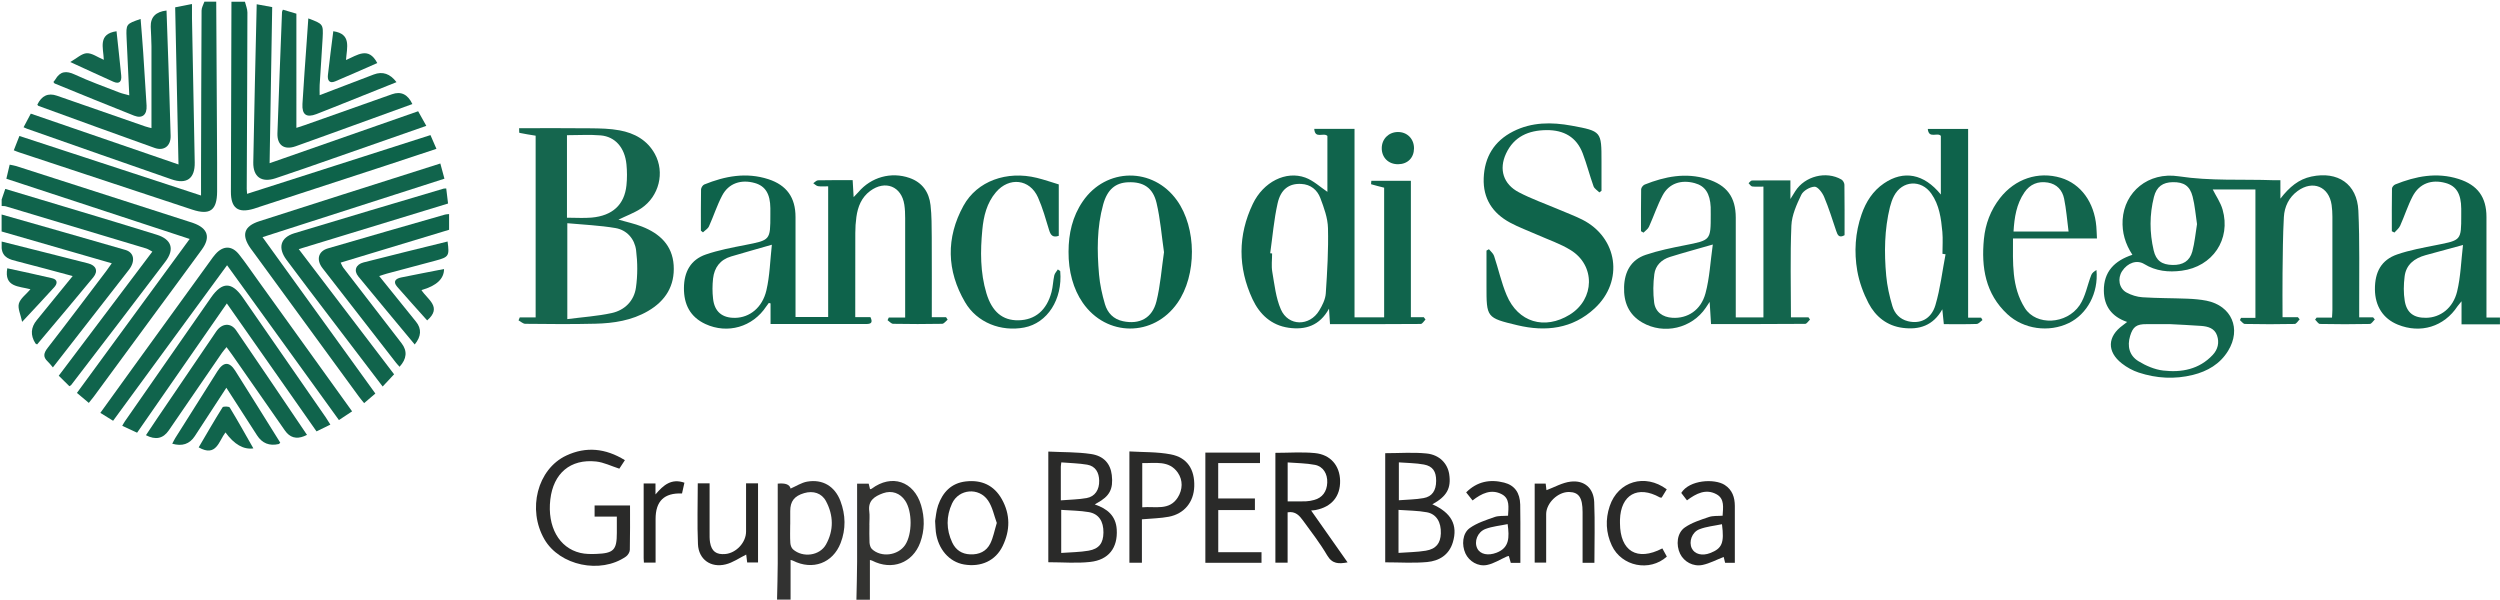 <?xml version="1.0" encoding="UTF-8"?>
<svg id="Livello_2" data-name="Livello 2" xmlns="http://www.w3.org/2000/svg" viewBox="0 0 511.49 122.69">
  <defs>
    <style>
      .cls-1 {
        fill: #323231;
      }

      .cls-2 {
        fill: #333331;
      }

      .cls-3 {
        fill: #12654d;
      }

      .cls-4 {
        fill: #11644c;
      }

      .cls-5 {
        fill: #10644c;
      }

      .cls-6 {
        fill: #0f644b;
      }

      .cls-7 {
        fill: #15664e;
      }

      .cls-8 {
        fill: #242422;
      }

      .cls-9 {
        fill: #222321;
      }

      .cls-10 {
        fill: #13654d;
      }

      .cls-11 {
        fill: #0e634b;
      }

      .cls-12 {
        fill: #0d634b;
      }

      .cls-13 {
        fill: #0d634a;
      }

      .cls-14 {
        fill: #2a2a29;
      }

      .cls-15 {
        fill: #272726;
      }

      .cls-16 {
        fill: #272826;
      }

      .cls-17 {
        fill: #282827;
      }
    </style>
  </defs>
  <g id="Livello_1-2" data-name="Livello 1">
    <g>
      <path class="cls-6" d="M511.49,66.36h-7.87v-4.72c-.45,.56-.65,.77-.81,1-2.75,4.2-7.57,5.69-12.25,3.77-2.98-1.22-4.63-3.77-4.66-7.19-.03-3.61,1.34-6.05,4.54-7.16,2.59-.9,5.33-1.38,8.02-1.92,5.09-1,5.1-.96,5.1-6.06,0-.46,0-.92,0-1.38-.02-3.04-1-4.65-3.2-5.26-2.89-.8-5.38,.11-6.75,2.74-1,1.92-1.66,4.03-2.55,6.01-.24,.53-.77,.93-1.17,1.39-.18-.09-.36-.18-.53-.27,0-2.91-.02-5.82,.03-8.73,0-.29,.36-.72,.66-.84,4.2-1.69,8.48-2.54,12.95-1.13,3.9,1.23,5.72,3.71,5.72,7.78,0,6.79,0,13.57,0,20.57h2.76v1.38Zm-7.57-16.24c-2.93,.8-5.3,1.44-7.67,2.09-2.28,.63-3.99,1.93-4.28,4.39-.2,1.64-.24,3.35,.03,4.96,.41,2.47,1.88,3.5,4.38,3.46,2.89-.04,5.51-1.96,6.34-5.4,.73-3.03,.81-6.21,1.2-9.51Z"/>
      <path class="cls-4" d="M44.24,.35c.05,8.98,.1,17.95,.15,26.93,.02,3.97,.05,7.94,.03,11.91-.02,3.85-1.47,4.89-5.08,3.7-11.82-3.91-23.64-7.82-35.46-11.73-.32-.1-.62-.24-1.06-.41,.38-.96,.72-1.84,1.15-2.93,12.35,4.05,24.63,8.08,37.16,12.18,0-1.98,0-3.68,0-5.39,.03-10.82,.05-21.64,.11-32.46,0-.6,.38-1.21,.58-1.81,.81,0,1.61,0,2.42,0Z"/>
      <path class="cls-13" d="M50.11,.35c.18,.74,.51,1.47,.51,2.21-.02,12.03-.09,24.06-.14,36.09,0,.23,.03,.45,.07,1.01,12.53-4.01,24.95-7.99,37.52-12.02,.38,.88,.76,1.75,1.22,2.81-3.47,1.15-6.82,2.27-10.18,3.37-8.67,2.84-17.35,5.67-26.02,8.5-.38,.12-.76,.26-1.14,.38-3.25,.98-4.72-.1-4.71-3.49,.03-12.95,.07-25.9,.11-38.85,.92,0,1.84,0,2.76,0Z"/>
      <path class="cls-5" d="M.35,40.78c.23-.67,.46-1.33,.73-2.13,5.07,1.52,10.12,3.03,15.16,4.55,5.28,1.59,10.56,3.18,15.82,4.82,3.03,.94,3.72,2.93,1.79,5.49-6.39,8.45-12.84,16.84-19.28,25.25-.06,.08-.17,.13-.37,.26-.68-.67-1.37-1.35-2.18-2.15,6.41-8.49,12.74-16.88,19.15-25.39-.47-.25-.84-.51-1.25-.64-9.57-2.89-19.14-5.76-28.72-8.62-.27-.08-.57-.05-.86-.07,0-.46,0-.92,0-1.38Z"/>
      <path class="cls-5" d="M.35,43.89c8.44,2.41,16.89,4.8,25.32,7.25,1.78,.52,2.06,2.3,.71,4.05-3.13,4.05-6.29,8.08-9.44,12.12-2.01,2.58-4.02,5.16-6.12,7.86-.41-.47-.7-.88-1.07-1.22-1.01-.94-.8-1.73,0-2.77,4.06-5.22,8.03-10.51,12.03-15.78,.31-.41,.6-.84,1.09-1.53-7.62-2.2-15.08-4.36-22.54-6.51,0-1.15,0-2.3,0-3.46Z"/>
      <path class="cls-1" d="M158.98,122.69c.05-2.47,.13-4.93,.14-7.4,.02-4.89,0-9.78,0-14.67,0-.56,0-1.12,0-1.67q2.37-.23,2.63,1.01c1.12-.48,2.21-1.21,3.39-1.42,3.18-.55,5.66,.95,6.81,3.97,1.07,2.84,1.14,5.75,.04,8.59-1.6,4.13-5.75,5.64-9.73,3.62-.14-.07-.31-.1-.51-.16v8.12h-2.76Zm2.69-15.39c0,1.26-.05,2.53,.03,3.79,.03,.45,.22,1.02,.55,1.31,2.01,1.76,5.45,1.31,6.74-.99,1.62-2.91,1.56-5.96,0-8.88-.88-1.65-2.62-2.18-4.46-1.64-2.01,.59-2.85,1.67-2.85,3.66,0,.92,0,1.84,0,2.76Z"/>
      <path class="cls-2" d="M175.22,122.69c.05-2.58,.13-5.16,.14-7.75,.02-5.29,0-10.58,0-15.99h2.37c.08,.31,.18,.73,.28,1.14,.12-.04,.25-.04,.33-.1,4.09-3.06,8.64-1.55,10.11,3.37,.76,2.56,.74,5.13-.17,7.63-1.55,4.22-5.79,5.79-9.83,3.72-.14-.07-.31-.09-.47-.14v8.13h-2.76Zm2.66-15.32c0,1.21-.04,2.41,.02,3.62,.03,.46,.18,1.05,.49,1.34,1.89,1.79,5.34,1.34,6.8-.83,1.48-2.22,1.49-6.85,.01-9.06-1.03-1.54-2.72-2.17-4.52-1.53-1.81,.65-3.12,1.56-2.83,3.7,.12,.9,.02,1.84,.02,2.75Z"/>
      <path class="cls-5" d="M.35,49.42c5.9,1.49,11.81,2.96,17.7,4.47,1.62,.42,2.08,1.57,1.05,2.83-3.8,4.62-7.67,9.18-11.51,13.75-.18-.11-.3-.14-.35-.22q-1.57-2.51,.29-4.76c2.4-2.93,4.78-5.87,7.34-9.01-3.93-1.05-7.6-2.06-11.3-3-1.55-.39-3.03-.74-3.23-2.7,0-.46,0-.92,0-1.38Z"/>
      <path class="cls-3" d="M435.17,65.86c-3.14-1.08-4.7-3.24-4.73-6.38-.04-3.89,2.17-6.14,5.84-7.35-1.46-2.22-2.15-4.58-2-7.15,.34-5.71,5.25-9.86,11.47-8.91,6.49,.99,12.96,.57,19.44,.8,.4,.01,.8,0,1.37,0v3.77c1.87-2.41,3.75-3.97,6.35-4.52,5.38-1.14,9.34,1.5,9.6,6.96,.3,6.44,.14,12.89,.17,19.34,0,.79,0,1.59,0,2.5h2.84c.12,.15,.24,.29,.36,.44-.34,.32-.68,.91-1.03,.92-3.4,.07-6.8,.07-10.19,0-.34,0-.66-.57-1-.88,.1-.14,.21-.28,.31-.42h3.15c.03-.62,.08-1.12,.08-1.62,0-6.34,0-12.67,0-19.01,0-.8-.05-1.61-.16-2.41-.54-3.77-3.85-5.14-6.96-2.86-1.79,1.31-2.69,3.21-2.81,5.33-.21,3.79-.22,7.59-.27,11.39-.04,2.99,0,5.97,0,9.1h3.14c.12,.15,.24,.29,.36,.44-.34,.33-.67,.93-1.01,.94-3.4,.07-6.8,.07-10.19,0-.35,0-.68-.51-1.02-.79,.08-.15,.15-.31,.23-.46h2.94v-26.26h-8.73c.66,1.32,1.59,2.64,2.01,4.1,1.75,6.11-2.04,11.7-8.38,12.52-2.68,.35-5.27,.09-7.65-1.37-1.49-.91-3.4-.27-4.53,1.46-.97,1.48-.64,3.53,.91,4.37,.98,.53,2.15,.9,3.26,.97,3.04,.2,6.1,.17,9.15,.29,1.32,.05,2.65,.16,3.94,.41,5.15,1.03,7.19,5.76,4.43,10.26-1.66,2.71-4.23,4.19-7.22,4.93-3.72,.92-7.44,.71-11.06-.48-1.23-.4-2.44-1.07-3.46-1.87-3.1-2.42-2.97-5.53,.22-7.82,.27-.19,.52-.4,.88-.68Zm8.89,.46c-2,0-3.44,0-4.88,0-2.04-.02-2.8,.52-3.37,2.43-.62,2.07-.17,4,1.71,5.15,1.52,.93,3.32,1.71,5.06,1.91,3.76,.44,7.37-.24,10.13-3.19,1.05-1.12,1.4-2.53,.88-4.01-.52-1.46-1.84-1.82-3.2-1.93-2.29-.17-4.59-.26-6.33-.36Zm5.44-20.46c-.29-1.92-.43-3.82-.9-5.64-.57-2.21-1.8-2.98-4.05-2.95-2.05,.03-3.33,.92-3.86,3.01-.92,3.63-.91,7.3-.06,10.94,.49,2.12,1.69,2.94,3.85,2.99,2.1,.05,3.52-.78,4.06-2.76,.49-1.81,.65-3.71,.96-5.59Z"/>
      <path class="cls-11" d="M143.4,47.22c0-2.82-.02-5.63,.03-8.45,0-.35,.34-.89,.65-1.02,4.25-1.73,8.61-2.55,13.12-1.09,3.77,1.23,5.56,3.76,5.56,7.75,0,6.79,0,13.57,0,20.45h6.68v-26.74c-.73,0-1.41,.07-2.07-.03-.35-.05-.65-.39-.98-.6,.32-.21,.65-.59,.97-.6,2.3-.05,4.6-.03,7.09-.03,.06,1.09,.12,2.16,.2,3.47,.4-.42,.7-.71,.97-1.02,2.6-3.07,6.7-4.22,10.47-2.9,2.62,.92,3.99,2.91,4.29,5.55,.25,2.16,.23,4.36,.25,6.55,.03,5.41,.01,10.82,.01,16.39h2.92c.11,.17,.22,.34,.32,.5-.37,.3-.74,.84-1.12,.85-3.34,.07-6.68,.06-10.02,0-.39,0-.77-.48-1.15-.74,.08-.18,.16-.36,.25-.54h3.35c0-1.59,0-3.02,0-4.44,0-5.3,0-10.6,0-15.9,0-.92-.03-1.85-.17-2.75-.57-3.76-3.9-5.1-6.99-2.81-1.78,1.32-2.53,3.23-2.82,5.34-.15,1.08-.22,2.18-.22,3.27-.02,5.69-.01,11.38-.01,17.21h3.11c.55,1.17,.07,1.4-.88,1.4-6.45-.02-12.89,0-19.56,0v-4.22c-.12-.03-.23-.06-.35-.09-.18,.24-.37,.48-.54,.73-2.76,4.19-7.9,5.69-12.45,3.58-3.11-1.45-4.41-4.02-4.38-7.38,.02-3.28,1.37-5.78,4.5-6.85,2.59-.89,5.32-1.4,8.02-1.93,5.15-1.01,5.16-.97,5.16-6.18,0-.46,0-.92,0-1.38-.03-2.9-1.03-4.51-3.17-5.12-2.81-.8-5.36,.04-6.68,2.54-1.07,2.02-1.76,4.23-2.71,6.32-.22,.49-.81,.82-1.23,1.23-.14-.11-.27-.22-.41-.33Zm14.52,2.85c-3.07,.88-5.71,1.62-8.34,2.4-2.24,.66-3.43,2.27-3.69,4.51-.15,1.36-.16,2.77,0,4.13,.29,2.67,1.88,3.97,4.54,3.92,2.93-.06,5.54-2.07,6.37-5.62,.7-2.98,.76-6.1,1.12-9.35Z"/>
      <path class="cls-5" d="M277.14,64.93h6.05v-26.53c-.89-.23-1.78-.44-2.65-.7-.05-.01,.01-.41,.03-.71h8.09v27.91h2.64c.12,.16,.24,.31,.35,.47-.32,.32-.64,.9-.96,.91-6.15,.05-12.3,.04-18.58,.04-.06-1.02-.12-1.91-.2-3.17-1.91,3.5-4.84,4.39-8.25,3.91-3.56-.5-5.96-2.76-7.4-5.85-3.01-6.46-3.01-13.07,.06-19.49,2.16-4.53,6.78-6.82,10.73-5.39,1.68,.61,3.09,1.96,4.53,2.92v-11.44c-.79-.78-2.53,.71-2.69-1.44h8.24v38.58Zm-17.27-13.12c.13,.02,.26,.03,.4,.05,0,1.27-.18,2.56,.04,3.79,.45,2.58,.72,5.29,1.75,7.65,1.52,3.48,5.88,3.51,7.85,.23,.64-1.06,1.26-2.3,1.34-3.5,.3-4.45,.56-8.93,.45-13.38-.05-2.06-.82-4.15-1.56-6.12-.63-1.67-1.97-2.81-3.93-2.9-2.43-.12-4.17,1.05-4.82,3.99-.75,3.34-1.03,6.79-1.51,10.19Z"/>
      <path class="cls-10" d="M366.31,36.86v3.86c.5-.8,.75-1.21,1-1.61,1.95-3.07,6.31-4.19,9.44-2.38,.31,.18,.6,.69,.61,1.06,.05,3.45,.03,6.9,.03,10.33-1.13,.64-1.43-.03-1.71-.87-.79-2.34-1.52-4.71-2.48-6.98-.36-.86-1.3-2.09-1.94-2.07-.95,.03-2.31,.81-2.72,1.65-.95,1.98-1.94,4.16-2.03,6.3-.26,6.2-.09,12.41-.09,18.78h3.59c.1,.15,.21,.3,.31,.46-.33,.3-.66,.87-.99,.87-6.38,.05-12.77,.04-19.26,.04-.09-1.44-.17-2.8-.28-4.54-.39,.59-.58,.9-.79,1.2-2.85,4.23-8.59,5.58-13.01,3.02-2.79-1.62-3.81-4.19-3.71-7.28,.1-3.1,1.41-5.55,4.42-6.56,2.6-.88,5.32-1.43,8.01-1.96,5.29-1.04,5.3-1,5.3-6.26,0-.52,.01-1.04-.01-1.55-.14-2.81-1.15-4.33-3.26-4.9-2.78-.76-5.26,.05-6.56,2.47-1.1,2.06-1.84,4.32-2.81,6.46-.21,.47-.74,.8-1.12,1.2-.17-.1-.34-.2-.51-.3,0-2.86-.02-5.71,.03-8.57,0-.34,.4-.84,.73-.97,4.14-1.65,8.38-2.5,12.79-1.13,4.02,1.25,5.83,3.69,5.84,7.89,0,6.16,0,12.32,0,18.49,0,.62,0,1.24,0,1.93h5.66v-26.76c-.82,0-1.57,.06-2.3-.03-.27-.03-.49-.43-.74-.67,.23-.19,.45-.54,.68-.55,2.58-.04,5.16-.02,7.87-.02Zm-15.89,13.17c-3.3,.95-6.04,1.69-8.76,2.54-1.71,.53-2.96,1.75-3.19,3.51-.25,1.9-.28,3.89-.04,5.79,.25,1.97,1.74,3.03,3.74,3.15,3.08,.18,5.82-1.53,6.76-4.99,.85-3.14,1-6.47,1.5-9.99Z"/>
      <path class="cls-7" d="M126.54,44.94c1.64,.47,3.27,.81,4.79,1.41,3.61,1.41,6.23,3.8,6.5,7.91,.27,4.19-1.65,7.29-5.25,9.38-3.33,1.94-7.03,2.5-10.78,2.59-4.77,.12-9.55,.07-14.33,.02-.46,0-.92-.46-1.38-.7,.08-.2,.17-.4,.25-.61h3.25V27.76c-1.16-.19-2.25-.35-3.32-.58-.07-.01-.04-.51-.06-.95,4.92,0,9.74-.04,14.56,.02,2.01,.02,4.04,.05,6,.42,3.04,.56,5.65,1.99,7.21,4.82,2.08,3.78,.88,8.68-2.8,11.14-1.41,.94-3.06,1.53-4.65,2.31Zm-10.47,20.35c3.11-.41,6.14-.6,9.08-1.24,2.66-.58,4.57-2.48,4.96-5.19,.36-2.51,.35-5.15,.03-7.68-.3-2.29-1.87-4.12-4.22-4.52-3.23-.55-6.54-.68-9.85-.99v19.62Zm-.07-37.63v16.88c1.82,0,3.44,.12,5.03-.02,4.29-.38,6.73-2.64,7.14-6.6,.15-1.42,.14-2.89,0-4.31-.34-3.39-2.29-5.65-5.27-5.91-2.22-.19-4.46-.04-6.9-.04Z"/>
      <path class="cls-11" d="M402.67,65h2.66c.09,.16,.18,.32,.28,.48-.4,.28-.78,.78-1.19,.8-2.18,.08-4.37,.04-6.72,.04-.1-.95-.19-1.84-.31-3.04-1.87,3.35-4.73,4.24-8.1,3.8-3.22-.41-5.56-2.31-7-5.06-1.07-2.05-1.9-4.34-2.3-6.61-.67-3.88-.43-7.8,.89-11.58,.89-2.55,2.3-4.77,4.58-6.32,4.03-2.74,8.17-1.97,11.63,2.29v-12c-.7-.81-2.48,.69-2.67-1.42h8.25v38.63Zm-4.63-12.98c-.21-.03-.41-.06-.62-.09,0-1.49,.11-3-.02-4.48-.26-2.75-.61-5.51-2.27-7.85-2.07-2.93-5.95-2.69-7.62,.48-.37,.7-.63,1.48-.83,2.26-1.14,4.63-1.2,9.35-.77,14.06,.19,2.1,.66,4.19,1.26,6.21,.45,1.52,1.5,2.69,3.19,3.11,2.49,.61,4.77-.42,5.62-3.3,1-3.37,1.4-6.92,2.07-10.39Z"/>
      <path class="cls-6" d="M327.21,39.36c-.4-.41-1-.76-1.18-1.25-.79-2.21-1.37-4.5-2.2-6.7-1.27-3.38-3.89-4.82-7.41-4.79-3.67,.03-6.67,1.31-8.29,4.8-1.5,3.22-.56,6.26,2.62,7.92,2.58,1.35,5.36,2.33,8.05,3.47,1.64,.7,3.31,1.32,4.9,2.11,7.29,3.67,8.59,12.57,2.57,18.16-4.53,4.21-10.04,4.84-15.82,3.46-6.34-1.51-6.32-1.59-6.32-8.04,0-2.41,0-4.82,0-7.23,.17-.09,.34-.19,.5-.28,.36,.45,.88,.85,1.05,1.37,.89,2.66,1.48,5.44,2.57,8.02,2.34,5.57,7.77,7.17,12.91,4,5.14-3.17,5.29-10.09,.16-13.23-2.08-1.28-4.46-2.08-6.71-3.08-1.88-.84-3.84-1.54-5.65-2.52-3.59-1.93-5.56-4.94-5.4-9.1,.16-4.32,2.13-7.58,6.02-9.56,3.82-1.94,7.89-1.93,11.97-1.18,6.12,1.13,6.11,1.18,6.11,7.31v6.02c-.15,.11-.29,.22-.44,.32Z"/>
      <path class="cls-12" d="M218.62,51.48c.01-3.7,.79-7.18,2.91-10.28,4.75-6.95,14.36-7.06,19.26-.22,4.06,5.66,4.1,15.31,.1,21.02-4.89,6.98-14.51,6.95-19.37-.07-1.92-2.77-2.93-6.41-2.9-10.45Zm19.53,.11c-.49-3.39-.75-6.78-1.52-10.05-.74-3.16-2.72-4.37-5.8-4.25-2.61,.1-4.27,1.47-5.12,4.53-1.31,4.72-1.27,9.55-.85,14.37,.18,2.04,.63,4.08,1.21,6.05,.53,1.78,1.73,3.07,3.69,3.48,3.38,.71,5.99-.61,6.85-4.08,.81-3.26,1.04-6.66,1.54-10.04Z"/>
      <path class="cls-3" d="M429.01,48.79h-17.16c0,4.97-.32,9.89,2.43,14.24,2.3,3.64,8.51,3.39,11.21-.59,1.2-1.78,1.57-4.12,2.38-6.18,.17-.43,.61-.76,1.06-1.01,.44,4.73-1.93,9.04-5.67,10.85-4.05,1.96-9.23,1.28-12.56-1.82-4.5-4.18-5.36-9.59-4.8-15.36,.3-3.08,1.36-5.92,3.29-8.39,3.1-3.96,7.82-5.53,12.45-4.15,4.08,1.23,6.84,4.99,7.26,9.95,.06,.74,.08,1.48,.13,2.45Zm-17.06-1.42h11.27c-.3-2.34-.47-4.56-.91-6.72-.36-1.73-1.47-2.99-3.33-3.3-1.99-.33-3.65,.33-4.79,2.01-1.64,2.4-2.06,5.13-2.23,8.02Z"/>
      <path class="cls-4" d="M76.79,80.52c-.8,.68-1.49,1.27-2.29,1.96-.39-.49-.76-.9-1.08-1.35-7.23-9.89-14.46-19.79-21.69-29.69-.17-.23-.35-.46-.51-.69-1.87-2.7-1.3-4.47,1.81-5.48,5.63-1.82,11.26-3.61,16.9-5.41,6.67-2.13,13.34-4.24,20.16-6.41,.27,1,.52,1.92,.84,3.11-12.33,3.96-24.65,7.92-37.22,11.96,7.72,10.69,15.35,21.26,23.09,32Z"/>
      <path class="cls-5" d="M38.8,48.89c-12.65-4.16-25.02-8.22-37.5-12.32,.24-1,.44-1.88,.68-2.88,.5,.11,.94,.16,1.34,.29,11.81,3.79,23.62,7.59,35.42,11.39,.27,.09,.55,.17,.82,.27,2.96,1.06,3.57,2.89,1.73,5.43-3.08,4.24-6.2,8.44-9.3,12.66-4.26,5.79-8.52,11.59-12.78,17.39-.3,.41-.64,.8-1.04,1.31-.83-.7-1.6-1.35-2.43-2.04,7.68-10.49,15.29-20.87,23.06-31.49Z"/>
      <path class="cls-5" d="M46.46,54.26c-7.84,10.69-15.55,21.22-23.32,31.83-.89-.55-1.69-1.05-2.61-1.62,2.19-3.04,4.3-5.97,6.42-8.9,5.36-7.41,10.73-14.82,16.1-22.23,.34-.47,.66-.94,1.05-1.37,1.57-1.75,3.35-1.76,4.82,.1,1.36,1.71,2.58,3.53,3.86,5.3,6.38,8.87,12.76,17.75,19.26,26.79-.88,.58-1.71,1.13-2.7,1.78-7.62-10.56-15.19-21.02-22.88-31.67Z"/>
      <path class="cls-5" d="M216.92,55.5c.5,5.74-2.62,10.6-7.37,11.51-4.74,.9-9.66-1-12.1-5.18-3.77-6.44-3.93-13.18-.33-19.73,2.8-5.08,8.87-7.22,15.02-5.71,1.5,.37,2.97,.88,4.48,1.34v10.52c-1.21,.41-1.66-.12-1.98-1.18-.68-2.25-1.32-4.53-2.27-6.68-1.67-3.77-5.9-4.25-8.61-1.06-1.87,2.2-2.52,4.9-2.78,7.67-.42,4.37-.44,8.75,.84,13.01,1.14,3.78,3.31,5.58,6.55,5.52,3.41-.06,5.78-2.04,6.77-5.79,.29-1.1,.31-2.28,.56-3.4,.1-.44,.48-.81,.73-1.22,.16,.12,.33,.24,.49,.36Z"/>
      <path class="cls-4" d="M4.82,26.04c.49-.92,.94-1.77,1.48-2.79,9.95,3.42,19.86,6.83,30.22,10.4-.23-10.8-.46-21.38-.68-32.15,1.07-.21,2.1-.42,3.44-.68,0,1.11-.01,2.01,0,2.91,.19,9.84,.39,19.68,.56,29.52,.06,3.28-1.64,4.52-4.75,3.44-9.87-3.42-19.72-6.89-29.57-10.35-.2-.07-.4-.17-.69-.3Z"/>
      <path class="cls-4" d="M52.51,.87c1.15,.21,2.1,.39,3.18,.58-.18,10.57-.35,21.09-.53,31.94,10.3-3.6,20.3-7.1,30.39-10.63,.56,1,1.08,1.94,1.67,2.99-6.48,2.27-12.81,4.48-19.14,6.69-3.9,1.36-7.8,2.74-11.73,4.04-2.84,.94-4.58-.28-4.53-3.25,.19-10.7,.45-21.4,.7-32.36Z"/>
      <path class="cls-4" d="M91.3,38.58c.13,1.08,.24,2.03,.37,3.06-10.15,3.1-20.17,6.16-30.55,9.33,6.59,8.65,13.02,17.09,19.51,25.61-.77,.82-1.51,1.61-2.34,2.5-3.69-4.85-7.31-9.59-10.93-14.35-2.92-3.85-5.86-7.68-8.74-11.56-1.84-2.47-1.25-4.58,1.63-5.46,10.16-3.09,20.34-6.09,30.52-9.12,.1-.03,.21-.01,.53-.03Z"/>
      <path class="cls-5" d="M67.6,86.87c-1.02,.5-1.84,.9-2.84,1.39-6.04-8.62-12.06-17.21-18.35-26.18-6.18,8.9-12.21,17.6-18.36,26.45-.96-.45-1.92-.89-3.04-1.41,.21-.36,.35-.65,.53-.9,5.88-8.45,11.75-16.91,17.64-25.35,2.28-3.26,4.24-3.25,6.5,.01,5.67,8.18,11.33,16.36,16.99,24.54,.29,.42,.55,.85,.92,1.45Z"/>
      <path class="cls-4" d="M34.07,2.15c.13,3.61,.26,7.22,.38,10.82,.16,4.95,.33,9.9,.46,14.84,.05,2.04-1.35,3.14-3.26,2.46-7.95-2.83-15.87-5.73-23.8-8.61-.09-.03-.14-.17-.21-.25q1.33-2.76,4-1.83c6.02,2.1,12.03,4.19,18.05,6.28,.52,.18,1.07,.29,1.3,.35,0-5.63,0-11.2,0-16.77,0-1.32-.11-2.65-.15-3.97q-.08-2.95,3.25-3.32Z"/>
      <path class="cls-4" d="M57.88,1.98c.95,.28,1.92,.57,2.76,.82V26.16c.55-.18,1.14-.36,1.71-.56,5.95-2.1,11.9-4.21,17.85-6.32q2.76-.98,4.17,2.01c-5.82,2.11-11.63,4.21-17.44,6.32-2.16,.78-4.32,1.57-6.48,2.33-2.29,.8-3.77-.22-3.69-2.66,.28-8.28,.62-16.56,.94-24.84,0-.11,.08-.21,.18-.45Z"/>
      <path class="cls-4" d="M62.82,88.97c-.31,.14-.46,.22-.62,.28q-2.42,.97-3.91-1.17c-3.61-5.19-7.22-10.37-10.84-15.56-.32-.46-.66-.91-1.1-1.5-.36,.45-.65,.76-.9,1.12-3.64,5.3-7.28,10.61-10.92,15.92q-1.72,2.52-4.67,.98c.79-1.19,1.57-2.36,2.36-3.53,4-5.89,8-11.79,12.01-17.68,1.15-1.7,2.97-1.87,4.08-.25,4.83,7.06,9.61,14.16,14.49,21.38Z"/>
      <path class="cls-6" d="M91.88,43.8v3.21c-7.34,2.22-14.69,4.45-22.19,6.72,.22,.42,.35,.78,.57,1.07,3.96,5.15,7.93,10.29,11.9,15.43q1.82,2.36-.41,4.81c-.25-.29-.52-.55-.74-.84-5.01-6.44-10.02-12.89-15.03-19.34-1.32-1.7-.88-3.46,1.1-4.04,7.98-2.34,15.98-4.62,23.97-6.92,.22-.06,.45-.06,.83-.1Z"/>
      <path class="cls-14" d="M214.48,115.04v-22.65c2.96,.15,5.89,.07,8.75,.5,2.66,.4,3.97,2.03,4.24,4.31,.33,2.88-.45,4.34-3.05,5.74-.13,.07-.25,.16-.43,.27,2.55,.85,4.32,2.32,4.49,5.12,.23,3.74-1.64,6.23-5.44,6.64-2.77,.31-5.6,.06-8.55,.06Zm2.63-1.91c1.97-.15,3.81-.15,5.6-.46,2.16-.37,3.02-1.55,3.05-3.7,.03-2.29-.94-3.83-2.98-4.19-1.83-.32-3.72-.32-5.66-.46v8.81Zm-.07-10.76c1.91-.16,3.63-.17,5.29-.47,1.7-.31,2.61-1.7,2.56-3.57-.04-1.65-.74-2.96-2.46-3.26-1.72-.29-3.48-.32-5.29-.47-.05,.47-.1,.69-.1,.9,0,2.17,0,4.34,0,6.87Z"/>
      <path class="cls-17" d="M293.04,103.17c3.91,1.72,5.26,4.26,4.21,7.77-.78,2.61-2.81,3.82-5.26,4.05-2.78,.26-5.61,.06-8.58,.06v-22.33c2.88,0,5.7-.22,8.47,.06,2.64,.27,4.28,2.05,4.62,4.22,.44,2.87-.48,4.57-3.46,6.18Zm-6.91,9.95c1.96-.15,3.8-.15,5.58-.45,2.11-.35,3.01-1.52,3.08-3.53,.08-2.28-.88-3.96-2.85-4.33-1.88-.35-3.83-.34-5.81-.49v8.8Zm.07-18.51v7.74c1.77-.14,3.44-.15,5.05-.44,1.77-.31,2.57-1.55,2.58-3.52,.01-1.92-.67-3.01-2.5-3.35-1.66-.31-3.38-.3-5.13-.44Z"/>
      <path class="cls-14" d="M128.9,103.42c0,3.13,.03,6.11-.04,9.09-.01,.46-.39,1.07-.78,1.35-5.22,3.64-13.57,1.86-16.69-3.51-3.54-6.12-1.46-14.37,4.48-17.15,4.02-1.88,8.01-1.5,11.98,.95-.45,.68-.84,1.28-1.14,1.74-1.65-.53-3.17-1.3-4.75-1.47-5.27-.56-8.75,2.42-9.37,7.78-.64,5.53,1.77,9.89,6.13,10.92,1.04,.25,2.17,.25,3.25,.21,3.59-.13,4.23-.81,4.23-4.29,0-1.08,0-2.16,0-3.35h-4.55v-2.28h7.24Z"/>
      <path class="cls-9" d="M263.44,104.83v10.29h-2.5v-22.47c2.73,0,5.44-.21,8.09,.05,3.21,.31,5.09,2.59,5.15,5.66,.06,3.2-1.74,5.36-5.02,5.99-.27,.05-.55,.06-.91,.1,2.49,3.54,4.92,7,7.46,10.61-1.8,.33-3.12,.35-4.17-1.43-1.45-2.47-3.22-4.76-4.91-7.08-.74-1.02-1.57-2.02-3.21-1.73Zm.02-2.25c1.34,0,2.53,.03,3.72-.01,.57-.02,1.14-.13,1.69-.28,1.67-.44,2.61-1.72,2.68-3.55,.07-1.79-.82-3.3-2.51-3.63-1.8-.35-3.68-.35-5.59-.5v7.98Z"/>
      <path class="cls-14" d="M233.63,106.25v8.88h-2.56v-22.77c2.8,.17,5.68,.07,8.45,.6,3.38,.64,4.93,3.07,4.82,6.55-.1,3.2-2.01,5.59-5.19,6.21-1.74,.33-3.53,.35-5.52,.53Zm.07-2.46c2.65-.24,5.54,.75,7.28-2.03,1-1.6,1.07-3.49,0-5.05-1.8-2.59-4.62-1.9-7.28-1.97v9.05Z"/>
      <path class="cls-14" d="M249.24,94.74v7.24h7.51v2.38h-7.5v8.62h8.85v2.16h-11.49v-22.54h11.18v2.14h-8.55Z"/>
      <path class="cls-5" d="M77.58,56.48c2.59,3.21,5.07,6.28,7.55,9.36q1.74,2.16-.28,4.64c-3.86-4.65-7.73-9.26-11.54-13.92-.98-1.2-.52-2.46,1.07-2.87,5.72-1.47,11.45-2.86,17.19-4.28,.41,2.95,.25,3.19-2.45,3.91-3.32,.89-6.65,1.77-9.97,2.66-.48,.13-.94,.3-1.57,.5Z"/>
      <path class="cls-3" d="M10.92,16.78c.13-.17,.29-.33,.4-.52,.99-1.69,2.21-1.83,3.98-1.01,2.96,1.38,6.06,2.48,9.1,3.67,.62,.24,1.28,.37,2.05,.59-.19-4.05-.39-7.89-.55-11.72-.12-2.89-.1-2.89,2.87-3.91,.18,2.32,.38,4.6,.53,6.88,.24,3.62,.47,7.24,.69,10.86,.11,1.84-.87,2.7-2.53,2.05-5.45-2.15-10.86-4.38-16.28-6.59-.09-.04-.14-.17-.24-.3Z"/>
      <path class="cls-5" d="M46.31,79.33c-2.25,3.46-4.35,6.68-6.46,9.91q-1.58,2.42-4.61,1.54c.21-.39,.39-.78,.61-1.14,2.88-4.57,5.76-9.14,8.65-13.71,1.23-1.94,2.42-1.98,3.62-.09,3.1,4.9,6.16,9.83,9.22,14.73-.16,.15-.22,.26-.3,.28q-2.88,.66-4.45-1.78c-2.05-3.18-4.1-6.36-6.28-9.74Z"/>
      <path class="cls-4" d="M63.07,3.76c3.05,1.15,3.08,1.16,2.94,4.01-.17,3.22-.42,6.43-.61,9.64-.04,.61,0,1.23,0,2.06,3.81-1.46,7.44-2.85,11.07-4.23q2.7-1.03,4.65,1.57c-4.33,1.73-8.6,3.44-12.88,5.15-1.17,.47-2.34,.94-3.52,1.39-2.02,.77-2.96,.13-2.84-2.08,.24-4.25,.58-8.49,.87-12.74,.11-1.53,.21-3.07,.33-4.77Z"/>
      <path class="cls-17" d="M191.32,106.59c.14-.75,.21-2.04,.62-3.21,.93-2.66,2.69-4.54,5.65-4.88,3.21-.37,5.77,.76,7.38,3.63,1.76,3.14,1.72,6.38,.18,9.57-1.46,3.03-4.43,4.38-7.91,3.79-3.04-.52-5.31-3.13-5.77-6.66-.07-.57-.08-1.15-.15-2.24Zm12.62,.4c-.55-1.48-.87-3.24-1.79-4.59-1.88-2.75-5.98-2.37-7.36,.6-1.22,2.63-1.21,5.35,.03,7.99,.71,1.51,1.93,2.36,3.67,2.43,1.85,.08,3.33-.61,4.13-2.24,.59-1.2,.83-2.57,1.32-4.19Z"/>
      <path class="cls-15" d="M308.54,105.51c.08-1.68,.42-3.5-1.28-4.39-2.14-1.13-4.11-.19-5.98,1.27-.43-.55-.85-1.07-1.31-1.65,2.23-2.23,4.87-2.74,7.77-2,2.15,.55,3.23,2.07,3.29,4.49,.06,2.47,.02,4.95,.03,7.42,0,1.48,0,2.96,0,4.51h-1.96c-.11-.41-.25-.87-.4-1.41-.16,.04-.31,.06-.44,.12-1.34,.59-2.62,1.44-4.02,1.72-1.87,.38-3.68-.77-4.41-2.34-.81-1.74-.64-4.14,.89-5.22,1.48-1.05,3.33-1.63,5.07-2.25,.83-.29,1.8-.19,2.77-.27Zm-.08,1.72c-1.58,.33-3.13,.46-4.53,.99-1.67,.63-2.37,2.59-1.69,3.98,.61,1.24,2.24,1.54,3.95,.88,2.65-1.02,2.63-3.12,2.27-5.85Z"/>
      <path class="cls-15" d="M354.94,115.14h-1.99c-.11-.44-.23-.93-.29-1.19-1.49,.58-2.86,1.32-4.31,1.63-1.96,.41-3.82-.66-4.61-2.29-.86-1.79-.65-4.23,.95-5.36,1.44-1.01,3.24-1.57,4.94-2.15,.84-.29,1.82-.19,2.81-.27,.09-1.63,.44-3.45-1.22-4.37-2.19-1.22-4.2-.17-6.07,1.23-.42-.54-.8-1.04-1.17-1.52,1.68-2.7,6.82-2.96,8.88-1.64,1.57,1.01,2.07,2.54,2.08,4.29,.02,3.85,0,7.69,0,11.63Zm-2.63-7.89c-1.56,.33-3.16,.47-4.61,1.03-1.56,.6-2.21,2.56-1.57,3.9,.58,1.21,2.13,1.61,3.77,.97,2.42-.94,2.91-2.05,2.41-5.89Z"/>
      <path class="cls-16" d="M326.21,115.15h-2.42c0-3.51,0-6.95,0-10.38,0-2.95-.76-4.07-2.75-4.11-2.29-.05-4.69,2.26-4.7,4.52,0,3.27,0,6.54,0,9.93h-2.35v-16.17h2.25c.06,.52,.13,1.07,.16,1.35,1.65-.61,3.26-1.56,4.96-1.75,2.8-.33,4.69,1.34,4.81,4.18,.17,4.12,.04,8.25,.04,12.44Z"/>
      <path class="cls-15" d="M142.77,98.89h2.41c0,3.37,0,6.69,0,10.01,0,.69-.02,1.39,.09,2.06,.31,1.85,1.29,2.56,3.14,2.39,2.23-.21,4.23-2.37,4.23-4.59,0-3.27,0-6.54,0-9.87h2.45v16.19h-2.22c-.08-.62-.15-1.22-.2-1.62-1.39,.69-2.73,1.65-4.21,2.01-3.05,.75-5.52-1.02-5.66-4.12-.18-4.12-.04-8.25-.04-12.47Z"/>
      <path class="cls-14" d="M341,100.13c-.39,.63-.72,1.16-1.03,1.68-.16-.01-.29,.01-.37-.04-4.51-2.53-8.02-.56-8.16,4.6,0,.23,0,.46,0,.69,.03,5.7,3.5,7.84,8.67,5.14,.31,.56,.62,1.13,.92,1.68-3.53,3.17-9.26,2.01-11.26-2.27-1.21-2.6-1.35-5.33-.43-8.06,1.7-5.08,7.23-6.75,11.68-3.43Z"/>
      <path class="cls-8" d="M131.69,98.91h2.42v2.25c1.64-1.95,3.28-3.32,5.92-2.4-.16,.73-.33,1.47-.49,2.2-3.67-.14-5.41,1.57-5.41,5.23,0,2.93,0,5.86,0,8.91h-2.39c-.02-.33-.05-.61-.05-.89,0-5.05,0-10.1,0-15.3Z"/>
      <path class="cls-3" d="M77.19,12.9c-2.87,1.25-5.73,2.54-8.62,3.75-1.22,.51-1.59-.27-1.48-1.3,.33-3,.73-6,1.1-8.96,3.76,.54,2.78,3.32,2.6,5.89,2.34-.99,4.59-2.83,6.4,.62Z"/>
      <path class="cls-10" d="M23.84,6.39c.32,2.99,.66,6.02,.96,9.05,.12,1.21-.34,1.84-1.61,1.28-2.77-1.24-5.52-2.52-8.82-4.03,1.36-.77,2.35-1.75,3.38-1.8,1.07-.05,2.18,.8,3.49,1.35-.09-2.5-1.26-5.29,2.61-5.85Z"/>
      <path class="cls-4" d="M1.49,54.89c3.06,.67,6.14,1.31,9.19,2.04,1.17,.28,1.07,1.11,.43,1.82-2.04,2.26-4.13,4.47-6.58,7.1-.31-1.51-.94-2.75-.67-3.73,.3-1.05,1.45-1.86,2.37-2.94-2.38-.64-5.43-.4-4.74-4.29Z"/>
      <path class="cls-4" d="M51.84,91.74q-3.02,.42-5.71-3.27c-1.37,1.78-1.86,5.12-5.48,3.06,1.56-2.65,3.17-5.46,4.89-8.2,.14-.22,1.32-.2,1.47,.05,1.66,2.73,3.21,5.52,4.83,8.36Z"/>
      <path class="cls-10" d="M87.39,65.55c-2-2.24-4.09-4.54-6.12-6.87-.95-1.09-.31-1.68,.8-1.91,2.92-.6,5.84-1.15,8.78-1.73q0,3.01-4.62,4.31c1.19,1.91,4.33,3.46,1.17,6.2Z"/>
      <path class="cls-5" d="M289.3,30.37c-.02,1.93-1.31,3.21-3.24,3.23-1.98,.02-3.38-1.36-3.36-3.31,.02-1.86,1.41-3.25,3.27-3.28,1.93-.03,3.35,1.4,3.33,3.37Z"/>
    </g>
  </g>
</svg>